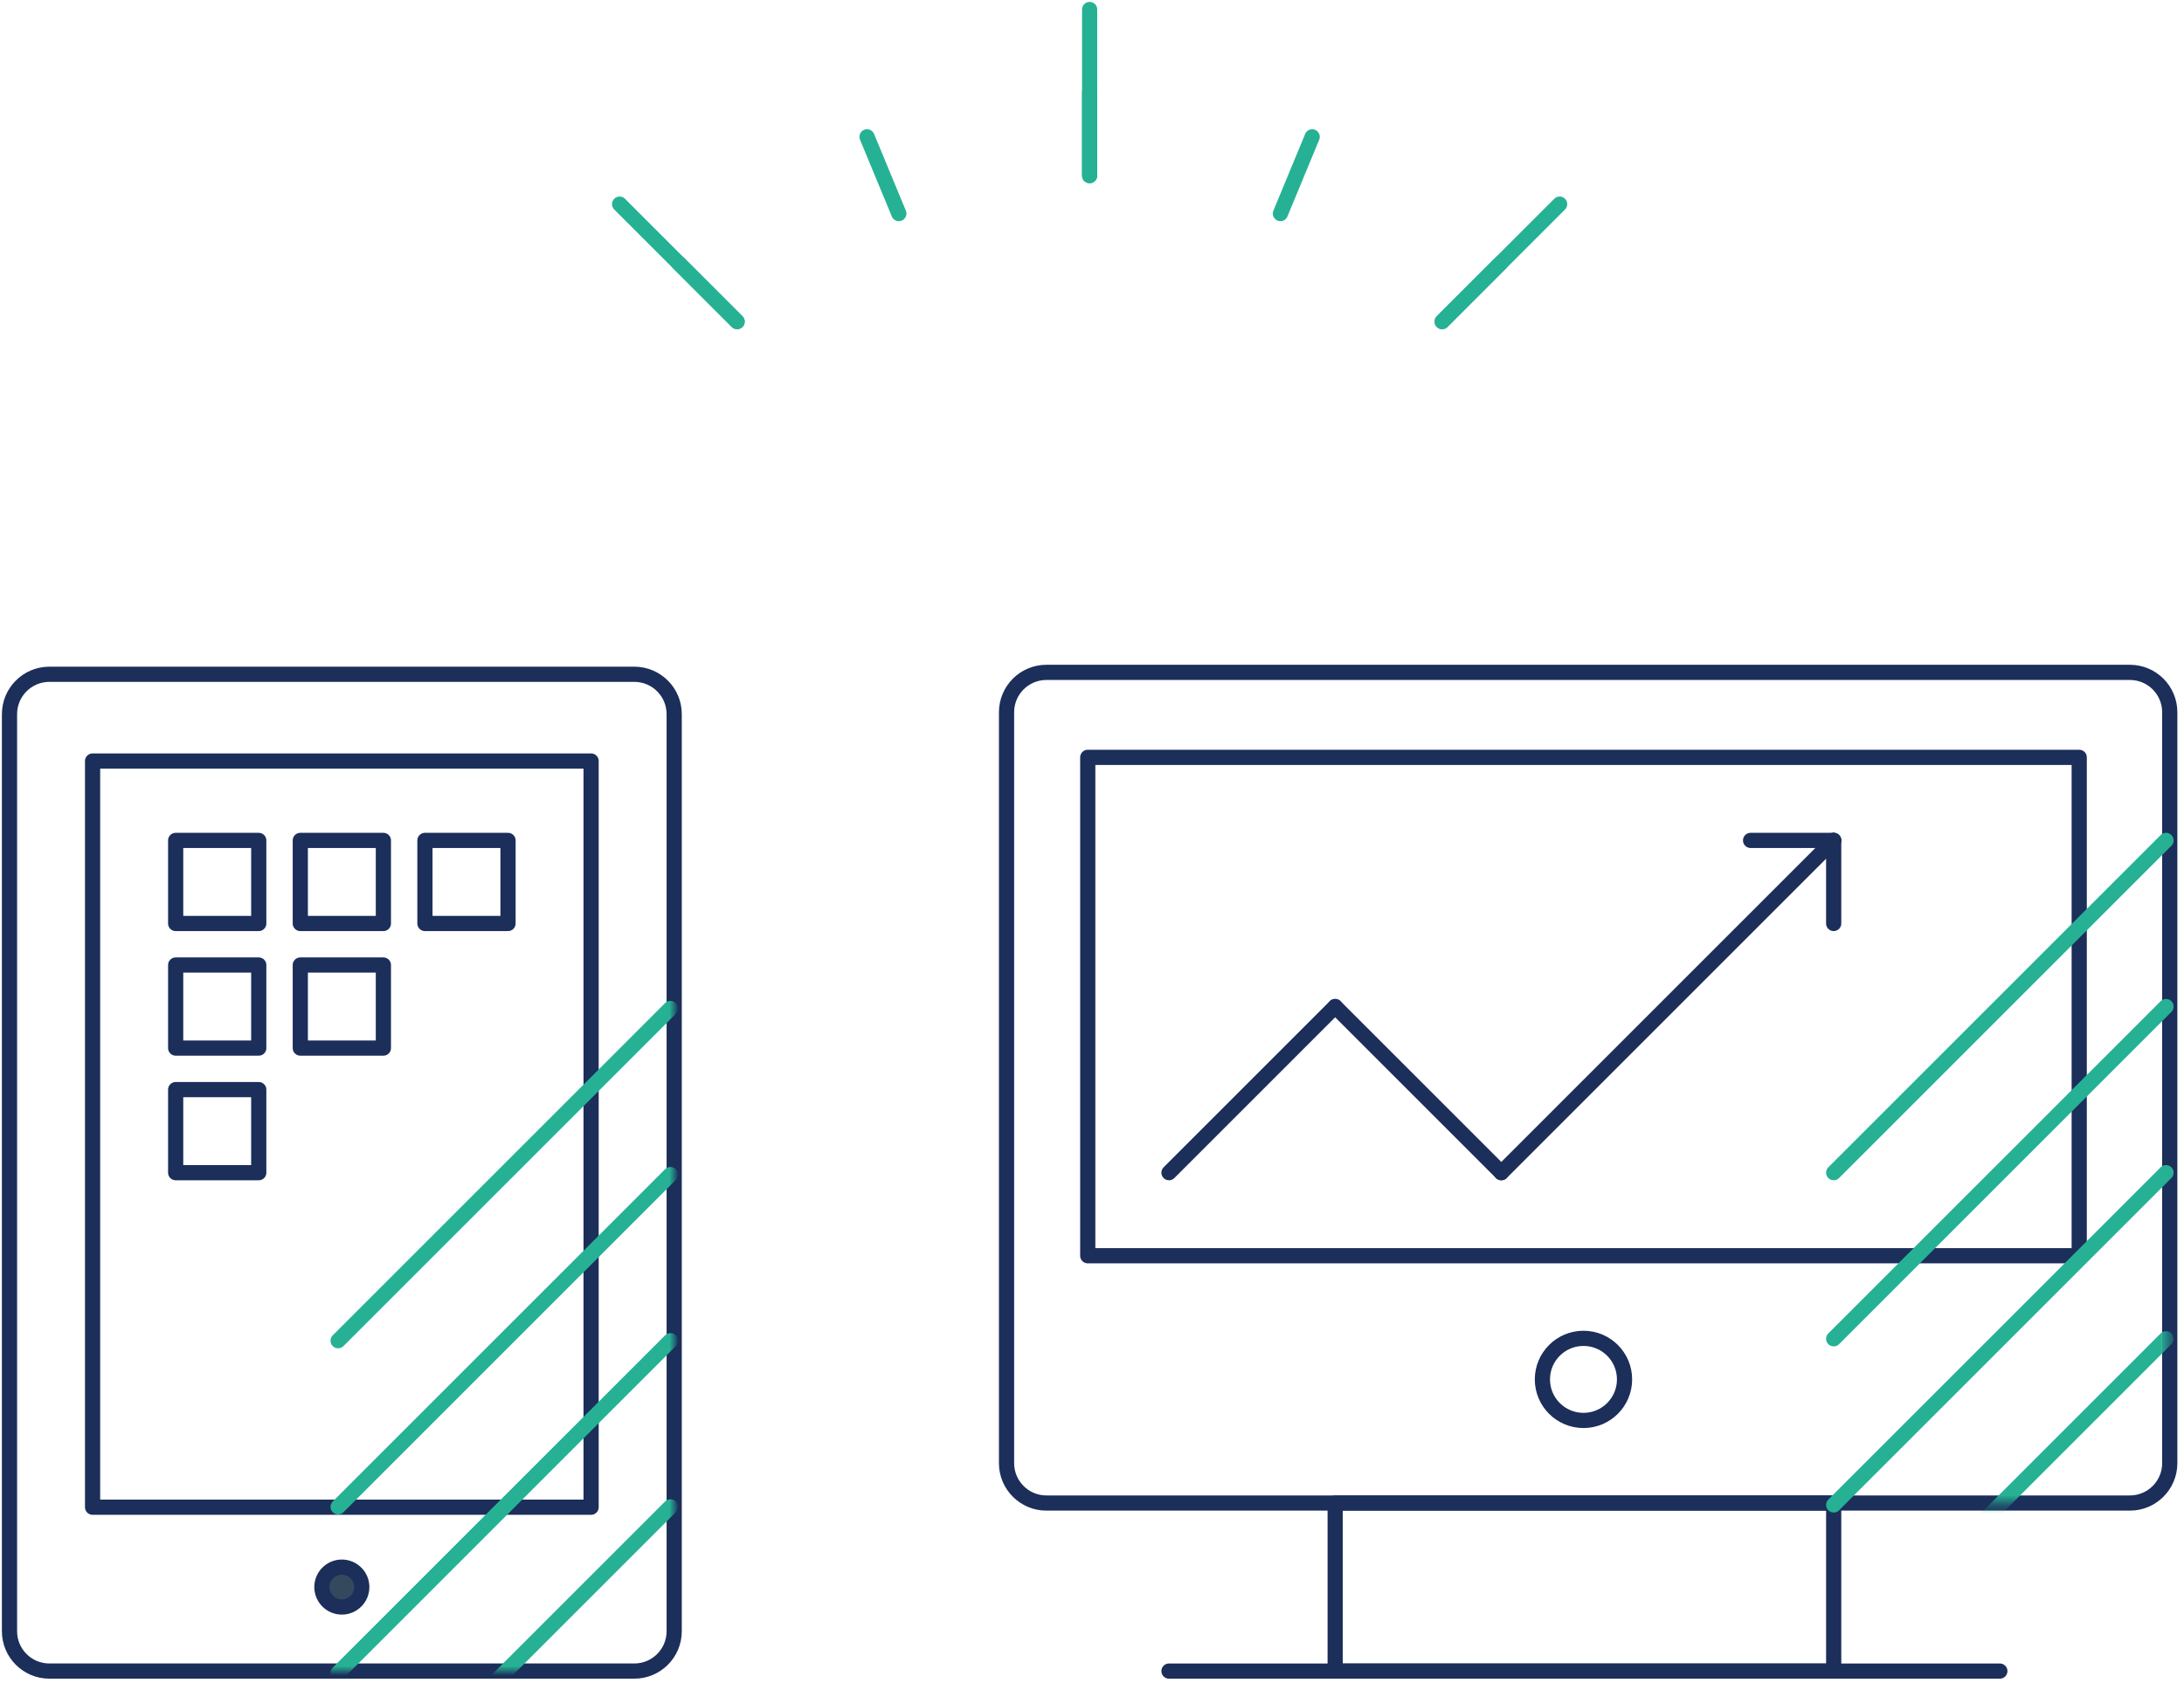 <svg width="230" height="178" viewBox="0 0 230 178" fill="none" xmlns="http://www.w3.org/2000/svg">
<path d="M114.75 18.5V1" stroke="#26B195" stroke-width="1.6" stroke-linecap="round" stroke-linejoin="round"/>
<path d="M114.75 18.5V9.75" stroke="#26B195" stroke-width="1.6" stroke-linecap="round" stroke-linejoin="round"/>
<path d="M94.659 22.497L91.31 14.413" stroke="#26B195" stroke-width="1.6" stroke-linecap="round" stroke-linejoin="round"/>
<path d="M77.627 33.877L65.253 21.503" stroke="#26B195" stroke-width="1.6" stroke-linecap="round" stroke-linejoin="round"/>
<path d="M77.627 33.877L71.441 27.691" stroke="#26B195" stroke-width="1.6" stroke-linecap="round" stroke-linejoin="round"/>
<path d="M151.873 33.877L164.248 21.503" stroke="#26B195" stroke-width="1.6" stroke-linecap="round" stroke-linejoin="round"/>
<path d="M151.873 33.877L158.06 27.691" stroke="#26B195" stroke-width="1.6" stroke-linecap="round" stroke-linejoin="round"/>
<path d="M134.841 22.497L138.189 14.413" stroke="#26B195" stroke-width="1.6" stroke-linecap="round" stroke-linejoin="round"/>
<path fill-rule="evenodd" clip-rule="evenodd" d="M224.3 70.826H110.2C107.88 70.826 106 72.706 106 75.026V154.126C106 156.446 107.88 158.326 110.2 158.326H224.3C226.619 158.326 228.5 156.446 228.5 154.126V75.026C228.5 72.706 226.619 70.826 224.3 70.826Z" stroke="#1C2E5A" stroke-width="1.6" stroke-linecap="round" stroke-linejoin="round"/>
<path fill-rule="evenodd" clip-rule="evenodd" d="M140.608 176.027H193.108V158.326H140.608V176.027Z" stroke="#1C2E5A" stroke-width="1.6" stroke-linecap="round" stroke-linejoin="round"/>
<path d="M123.107 176.027H210.607" stroke="#1C2E5A" stroke-width="1.6" stroke-linecap="round" stroke-linejoin="round"/>
<path fill-rule="evenodd" clip-rule="evenodd" d="M114.553 132.277H218.965V79.777H114.553V132.277Z" stroke="#1C2E5A" stroke-width="1.6" stroke-linecap="round" stroke-linejoin="round"/>
<path fill-rule="evenodd" clip-rule="evenodd" d="M171.083 145.302C171.083 147.69 169.146 149.626 166.758 149.626C164.37 149.626 162.432 147.69 162.432 145.302C162.432 142.913 164.37 140.977 166.758 140.977C169.146 140.977 171.083 142.913 171.083 145.302Z" stroke="#1C2E5A" stroke-width="1.6" stroke-linecap="round" stroke-linejoin="round"/>
<path d="M123.107 123.526L140.607 106.026" stroke="#1C2E5A" stroke-width="1.6" stroke-linecap="round" stroke-linejoin="round"/>
<path d="M140.607 106.026L158.107 123.526" stroke="#1C2E5A" stroke-width="1.6" stroke-linecap="round" stroke-linejoin="round"/>
<path d="M158.107 123.526L193.107 88.526" stroke="#1C2E5A" stroke-width="1.6" stroke-linecap="round" stroke-linejoin="round"/>
<path d="M193.107 88.526H184.357" stroke="#1C2E5A" stroke-width="1.6" stroke-linecap="round" stroke-linejoin="round"/>
<path d="M193.107 88.526V97.276" stroke="#1C2E5A" stroke-width="1.6" stroke-linecap="round" stroke-linejoin="round"/>
<path fill-rule="evenodd" clip-rule="evenodd" d="M38.1 167.177C38.1 168.336 37.16 169.277 36 169.277C34.84 169.277 33.9 168.336 33.9 167.177C33.9 166.016 34.84 165.077 36 165.077C37.16 165.077 38.1 166.016 38.1 167.177" fill="#34495E"/>
<path fill-rule="evenodd" clip-rule="evenodd" d="M38.1 167.177C38.1 168.336 37.16 169.277 36 169.277C34.84 169.277 33.9 168.336 33.9 167.177C33.9 166.016 34.84 165.077 36 165.077C37.16 165.077 38.1 166.016 38.1 167.177Z" stroke="#1C2E5A" stroke-width="1.6"/>
<path fill-rule="evenodd" clip-rule="evenodd" d="M66.8 71.026H5.2C2.88 71.026 1 72.907 1 75.227V171.826C1 174.146 2.88 176.026 5.2 176.026H66.8C69.12 176.026 71 174.146 71 171.826V75.227C71 72.907 69.12 71.026 66.8 71.026Z" stroke="#1C2E5A" stroke-width="1.6" stroke-linecap="round" stroke-linejoin="round"/>
<path fill-rule="evenodd" clip-rule="evenodd" d="M9.75 158.765H62.25V80.164H9.75V158.765Z" stroke="#1C2E5A" stroke-width="1.6" stroke-linecap="round" stroke-linejoin="round"/>
<path fill-rule="evenodd" clip-rule="evenodd" d="M18.5 97.277H27.25V88.527H18.5V97.277Z" stroke="#1C2E5A" stroke-width="1.6" stroke-linecap="round" stroke-linejoin="round"/>
<path fill-rule="evenodd" clip-rule="evenodd" d="M31.625 97.277H40.375V88.527H31.625V97.277Z" stroke="#1C2E5A" stroke-width="1.6" stroke-linecap="round" stroke-linejoin="round"/>
<path fill-rule="evenodd" clip-rule="evenodd" d="M44.75 97.277H53.5V88.527H44.75V97.277Z" stroke="#1C2E5A" stroke-width="1.6" stroke-linecap="round" stroke-linejoin="round"/>
<path fill-rule="evenodd" clip-rule="evenodd" d="M18.5 110.402H27.25V101.652H18.5V110.402Z" stroke="#1C2E5A" stroke-width="1.6" stroke-linecap="round" stroke-linejoin="round"/>
<path fill-rule="evenodd" clip-rule="evenodd" d="M31.625 110.402H40.375V101.652H31.625V110.402Z" stroke="#1C2E5A" stroke-width="1.6" stroke-linecap="round" stroke-linejoin="round"/>
<path fill-rule="evenodd" clip-rule="evenodd" d="M18.5 123.527H27.25V114.777H18.5V123.527Z" stroke="#1C2E5A" stroke-width="1.6" stroke-linecap="round" stroke-linejoin="round"/>
<mask id="mask0_0_781" style="mask-type:luminance" maskUnits="userSpaceOnUse" x="1" y="71" width="70" height="106">
<path fill-rule="evenodd" clip-rule="evenodd" d="M5.2 71.052C2.88 71.052 1 72.932 1 75.252V75.252V171.827C1 174.146 2.88 176.027 5.2 176.027V176.027H66.8C69.12 176.027 70.999 174.146 70.999 171.827V171.827V75.252C70.999 72.932 69.12 71.052 66.8 71.052V71.052" fill="white"/>
</mask>
<g mask="url(#mask0_0_781)">
<path d="M35.607 193.727L70.607 158.727" stroke="#26B195" stroke-width="1.6" stroke-linecap="round" stroke-linejoin="round"/>
</g>
<mask id="mask1_0_781" style="mask-type:luminance" maskUnits="userSpaceOnUse" x="1" y="71" width="70" height="106">
<path fill-rule="evenodd" clip-rule="evenodd" d="M5.2 71.052C2.88 71.052 1 72.932 1 75.252V75.252V171.827C1 174.146 2.88 176.027 5.2 176.027V176.027H66.8C69.12 176.027 70.999 174.146 70.999 171.827V171.827V75.252C70.999 72.932 69.12 71.052 66.8 71.052V71.052" fill="white"/>
</mask>
<g mask="url(#mask1_0_781)">
<path d="M35.607 176.227L70.607 141.227" stroke="#26B195" stroke-width="1.6" stroke-linecap="round" stroke-linejoin="round"/>
</g>
<mask id="mask2_0_781" style="mask-type:luminance" maskUnits="userSpaceOnUse" x="1" y="71" width="70" height="106">
<path fill-rule="evenodd" clip-rule="evenodd" d="M5.2 71.052C2.88 71.052 1 72.932 1 75.252V75.252V171.827C1 174.146 2.88 176.027 5.2 176.027V176.027H66.8C69.12 176.027 70.999 174.146 70.999 171.827V171.827V75.252C70.999 72.932 69.12 71.052 66.8 71.052V71.052" fill="white"/>
</mask>
<g mask="url(#mask2_0_781)">
<path d="M35.607 158.727L70.607 123.727" stroke="#26B195" stroke-width="1.6" stroke-linecap="round" stroke-linejoin="round"/>
</g>
<mask id="mask3_0_781" style="mask-type:luminance" maskUnits="userSpaceOnUse" x="1" y="71" width="70" height="106">
<path fill-rule="evenodd" clip-rule="evenodd" d="M5.2 71.052C2.88 71.052 1 72.932 1 75.252V171.827C1 174.146 2.88 176.027 5.2 176.027H66.8C69.12 176.027 70.999 174.146 70.999 171.827V75.252C70.999 72.932 69.12 71.052 66.8 71.052" fill="white"/>
</mask>
<g mask="url(#mask3_0_781)">
<path d="M35.607 141.227L70.607 106.227" stroke="#26B195" stroke-width="1.6" stroke-linecap="round" stroke-linejoin="round"/>
</g>
<mask id="mask4_0_781" style="mask-type:luminance" maskUnits="userSpaceOnUse" x="106" y="70" width="123" height="89">
<path fill-rule="evenodd" clip-rule="evenodd" d="M110.2 70.826C107.88 70.826 106 72.707 106 75.026V75.026V154.126C106 156.446 107.88 158.326 110.2 158.326V158.326H224.3C226.62 158.326 228.499 156.446 228.499 154.126V154.126V75.026C228.499 72.707 226.62 70.826 224.3 70.826V70.826" fill="white"/>
</mask>
<g mask="url(#mask4_0_781)">
<path d="M193.107 176.026L228.107 141.026" stroke="#26B195" stroke-width="1.6" stroke-linecap="round" stroke-linejoin="round"/>
</g>
<path d="M193.107 158.526L228.107 123.526" stroke="#26B195" stroke-width="1.6" stroke-linecap="round" stroke-linejoin="round"/>
<path d="M193.107 141.026L228.107 106.026" stroke="#26B195" stroke-width="1.6" stroke-linecap="round" stroke-linejoin="round"/>
<path d="M193.107 123.526L228.107 88.526" stroke="#26B195" stroke-width="1.6" stroke-linecap="round" stroke-linejoin="round"/>
</svg>
